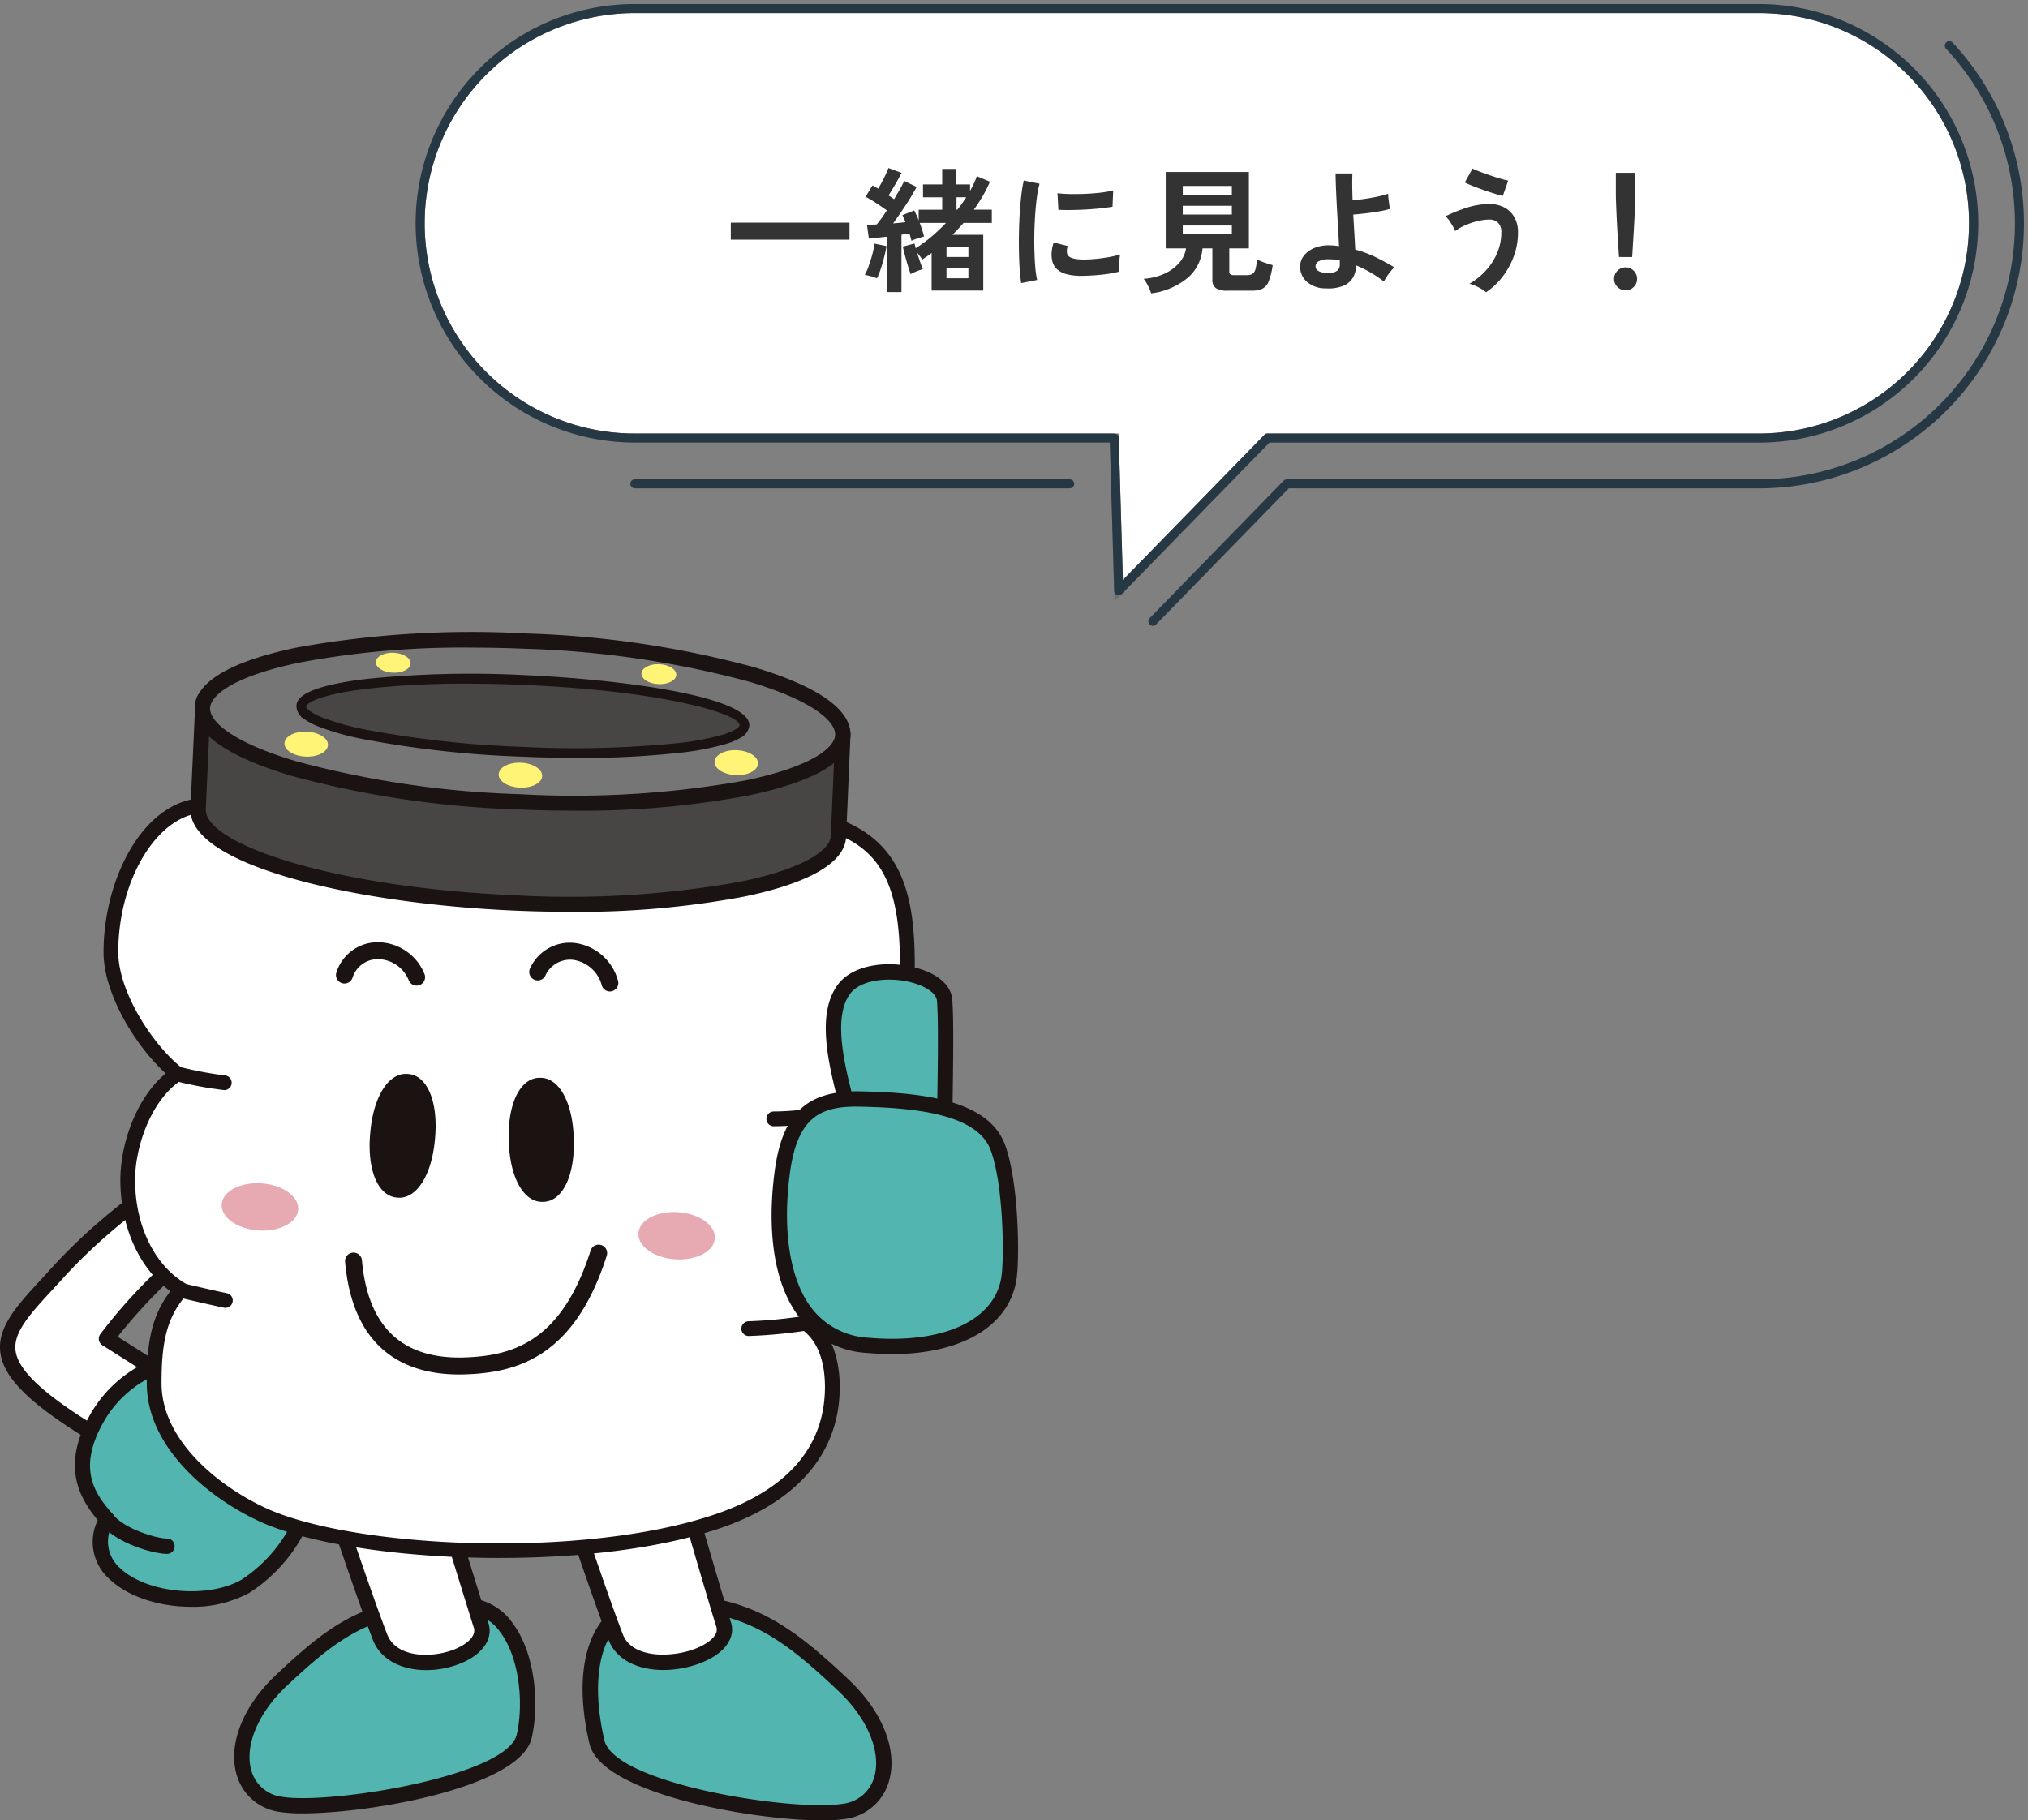 <svg xmlns="http://www.w3.org/2000/svg" width="225" height="202"><rect width="100%" height="100%" fill="#808080" stroke="none"/><defs><clipPath id="a"><path fill="none" d="M0 0h112.951v131.836H0z"/></clipPath><clipPath id="b"><path fill="none" stroke="#707070" d="M0 0h179.343v69.893H0z"/></clipPath></defs><g clip-path="url(#a)" transform="translate(0 70.164)"><path d="m19.588 83.309-7.772-4.913s8.346-11.384 17.089-13.938l-2.478-8.656c-7.537 4.325-14.572 9.252-20.081 15.322-6.4 7.057-10.3 9.584 6.4 19.213s11.508-4.084 6.848-7.028" fill="#fff"/><path d="M21.615 94.571c-2.149 0-5.257-1.167-9.3-3.5C4.08 86.325.528 83.129.056 80.043c-.439-2.867 1.775-5.269 4.576-8.31q.525-.569 1.08-1.179c4.971-5.477 11.417-10.4 20.288-15.489a.85.85 0 0 1 1.24.5l2.479 8.655a.85.85 0 0 1-.579 1.05c-7.115 2.08-14.1 10.389-16.086 12.9l6.989 4.414c2.963 1.872 6.251 7.668 4.521 10.534a3.171 3.171 0 0 1-2.949 1.446m4.291-37.487c-8.229 4.813-14.263 9.477-18.934 14.619q-.559.616-1.089 1.188c-2.59 2.811-4.461 4.843-4.147 6.9.374 2.447 3.9 5.474 11.428 9.814 6.312 3.638 9.274 3.75 9.943 2.645 1-1.66-1.374-6.576-3.973-8.218l-7.777-4.912a.849.849 0 0 1-.232-1.221c.337-.46 8.128-10.982 16.732-13.994Z" fill="#1a1311"/><path d="M11.852 98.39c-2.052-2.327-4.165-5.42-1.313-10.784 3.325-6.25 12.325-10.727 20.542-2.739s.816 18.27-3.823 20.975c-6.3 3.674-19.258 0-15.406-7.452" fill="#53b5b0"/><path d="M21.188 108.136c-3.431 0-6.932-1.066-9.026-3.057a5.5 5.5 0 0 1-1.315-6.555c-2.2-2.628-3.865-6.043-1.058-11.319a14.14 14.14 0 0 1 10-7.338c2.9-.454 7.31-.06 11.886 4.389a11.974 11.974 0 0 1 3.858 10.3 17.691 17.691 0 0 1-7.845 12.021 13.091 13.091 0 0 1-6.5 1.561m.458-26.713a10.317 10.317 0 0 0-1.6.124 12.413 12.413 0 0 0-8.76 6.457c-2.592 4.87-.828 7.523 1.2 9.823a.849.849 0 0 1 .117.953 3.909 3.909 0 0 0 .726 5.067c2.95 2.8 9.762 3.439 13.5 1.26a16.11 16.11 0 0 0 7.015-10.759 10.207 10.207 0 0 0-3.356-8.872c-2.748-2.672-5.776-4.053-8.843-4.053" fill="#1a1311"/><path d="M18.527 102.264c-1.438 0-5.673-1.143-7.354-3.361a.85.85 0 1 1 1.355-1.027c1.226 1.617 4.857 2.688 6 2.688a.85.85 0 1 1 0 1.7" fill="#1a1311"/><path d="M51.931 107.998c5.752.4 7.467 9.031 6.234 14.494s-21.5 8.459-26.963 7.578-6.169-7.93 0-13.746 10.48-9.031 20.729-8.326" fill="#53b5b0"/><path d="M33.567 131.059a16.531 16.531 0 0 1-2.5-.154 5.736 5.736 0 0 1-4.781-4.024c-1.042-3.392.618-7.676 4.333-11.179 6.167-5.815 10.672-9.293 21.372-8.556a6.579 6.579 0 0 1 4.89 2.81c2.511 3.372 2.964 8.951 2.115 12.719-1.235 5.465-17.8 8.384-25.427 8.385m15.633-22.311c-7.8 0-11.669 2.773-17.417 8.193-3.191 3.009-4.713 6.716-3.874 9.442a4.04 4.04 0 0 0 3.426 2.845c5.3.854 24.952-2.287 26-6.926.747-3.306.362-8.4-1.819-11.329a4.87 4.87 0 0 0-3.644-2.129q-1.41-.1-2.67-.1" fill="#1a1311"/><path d="M48.182 93.402s4.019 13.072 5.2 16.805-9.26 6.382-11.225 1.273-6.288-18.078-6.288-18.078Z" fill="#fff"/><path d="M47.289 115.163c-2.6 0-5.033-1.049-5.929-3.377-1.949-5.069-6.258-17.985-6.3-18.115a.85.85 0 0 1 .806-1.119h12.317a.851.851 0 0 1 .813.6c.04.131 4.03 13.111 5.195 16.8.588 1.86-.8 3.68-3.529 4.635a10.31 10.31 0 0 1-3.372.577M37.047 94.252c1.093 3.258 4.3 12.767 5.9 16.923 1.008 2.619 4.79 2.633 7.152 1.806 1.463-.512 2.795-1.489 2.47-2.518-1.021-3.235-4.212-13.6-5.015-16.211Z" fill="#1a1311"/><path d="M72.165 107.754c-5.842.4-7.921 6.918-5.935 15.394 1.3 5.539 21.838 8.592 27.387 7.7s6.265-8.055 0-13.962-11.041-9.845-21.451-9.129" fill="#53b5b0"/><path d="M91.227 131.838c-7.716 0-24.529-2.96-25.826-8.5-1.351-5.771-.9-10.574 1.283-13.525a7.132 7.132 0 0 1 5.421-2.912c10.554-.723 15.6 3.235 22.093 9.359 3.77 3.554 5.456 7.9 4.4 11.341a5.816 5.816 0 0 1-4.846 4.079 16.729 16.729 0 0 1-2.524.155m-19-23.238a5.408 5.408 0 0 0-4.17 2.225c-1.851 2.506-2.215 6.926-1 12.127 1.137 4.848 20.916 7.938 26.424 7.051a4.117 4.117 0 0 0 3.492-2.9c.852-2.775-.693-6.545-3.939-9.6-6.354-5.991-10.929-9.581-20.81-8.9" fill="#1a1311"/><path d="M75.382 93.419s3.734 12.969 4.913 16.7-10.022 6.485-11.987 1.376-6.288-18.078-6.288-18.078Z" fill="#fff"/><path d="M73.607 115.151c-2.712 0-5.2-1.035-6.093-3.348-1.949-5.069-6.258-17.985-6.3-18.115a.85.85 0 0 1 .806-1.119h13.358a.85.85 0 0 1 .817.615c.037.13 3.744 13 4.906 16.682.577 1.829-.867 3.646-3.682 4.629a11.7 11.7 0 0 1-3.816.656M63.201 94.269c1.093 3.258 4.3 12.767 5.9 16.923 1.019 2.654 5.234 2.582 7.761 1.7 1.531-.535 2.935-1.52 2.622-2.513-1.022-3.234-3.985-13.486-4.742-16.109Z" fill="#1a1311"/><path d="M79.383 98.726c5.821-1.937 11.81-5.649 12.816-12.877.36-2.57.259-7.083-2.862-9.232 3.819-2.287 6.345-7.111 6.8-12.147.4-4.446-1.145-8.749-3.767-11.209 3.336-2.685 8.3-11.525 8.3-16.366 0-8.134-1.689-13.381-8.529-15.641l-69.326-2.05c-5.979 0-10.51 8.154-10.51 16.288 0 4.842 4.045 10.826 7.381 13.511-3.594 2.347-5.515 7.724-5.515 11.772 0 5.054 2.125 9.88 5.944 12.168-2.583 2.881-3.012 6.106-3.012 10.4 0 6.685 6.463 11.988 12 14.555 9.284 4.309 34.765 5.993 50.288.825" fill="#fff"/><path d="M55.455 102.719c-10.791 0-21.232-1.536-26.7-4.076-5.752-2.67-12.47-8.279-12.47-15.3 0-4.288.447-7.412 2.618-10.224-3.445-2.507-5.55-7.139-5.55-12.346 0-3.95 1.722-9.07 5.025-11.821-3.451-3.176-6.891-8.9-6.891-13.462 0-8.262 4.552-17.107 11.329-17.107l69.47 2.053.113.038c7.546 2.494 9.091 8.367 9.091 16.418 0 4.7-4.413 13.013-7.931 16.408a15 15 0 0 1 3.4 11.24c-.456 5.067-2.814 9.608-6.247 12.145 2.922 2.875 2.52 7.745 2.305 9.275-.872 6.237-5.495 10.919-13.368 13.541-6.712 2.235-15.562 3.216-24.187 3.216M22.788 20.022c-5.138 0-9.667 7.229-9.667 15.469 0 4.294 3.659 10.123 7.076 12.872l.879.708-.945.617c-3.341 2.182-5.144 7.34-5.144 11.086 0 5.022 2.125 9.415 5.547 11.465l.852.511-.663.739c-2.344 2.615-2.8 5.594-2.8 9.856 0 6.247 6.206 11.345 11.521 13.812 9.585 4.449 34.9 5.713 49.683.791 7.346-2.446 11.473-6.555 12.264-12.213.2-1.436.613-6.288-2.516-8.443l-1.049-.723 1.093-.654c3.446-2.065 5.959-6.586 6.4-11.518.365-4.059-1.014-8.195-3.512-10.538l-.687-.645.735-.592c3.3-2.657 7.993-11.24 7.993-15.728 0-8.858-2.131-12.891-7.855-14.825Zm56.595 78.7Z" fill="#1a1311"/><path d="M21.981 19.591c-.212 4.923 15.52 9.6 35.138 10.442s35.693-2.463 35.905-7.385l.483-11.222c.191-4.451-19.706-4.843-35.349-5.516-13.082-.563-35.457-2.314-35.647 2.1-.085 1.993-.459 9.941-.529 11.581" fill="#474645"/><path d="M63.199 31.015c-2 0-4.047-.043-6.116-.133-17.631-.759-36.223-4.986-35.951-11.328.033-.76.131-2.875.235-5.125.12-2.6.249-5.387.295-6.456a2.276 2.276 0 0 1 .791-1.59c2.984-2.718 15.027-2.344 30.458-1.574 1.865.094 3.647.183 5.283.253 1.332.058 2.7.113 4.074.169 16.6.673 28.571 1.387 31.393 4.455a2.448 2.448 0 0 1 .695 1.778c-.07 1.666-.439 10.226-.482 11.223-.154 3.6-6.259 5.6-11.353 6.651A99.078 99.078 0 0 1 63.2 31.017m-40.369-11.39c-.164 3.814 13.893 8.677 34.325 9.556a107.335 107.335 0 0 0 25.022-1.514c7.275-1.5 9.934-3.595 10-5.06l.483-11.222a.742.742 0 0 0-.248-.554C89.846 8.048 74.517 7.427 62.2 6.927c-1.38-.056-2.745-.111-4.079-.169-1.639-.07-3.425-.16-5.294-.253-10.565-.527-26.532-1.322-29.229 1.132-.228.208-.235.354-.237.409-.046 1.07-.175 3.856-.3 6.462-.1 2.247-.2 4.36-.234 5.12" fill="#1a1311"/><path d="M22.464 8.368c-.213 4.923 15.52 9.6 35.137 10.442s35.693-2.463 35.906-7.385S77.986 1.826 58.368.982s-35.692 2.463-35.9 7.386" fill="#767676"/><path d="M63.684 19.793c-2 0-4.045-.043-6.115-.133a109 109 0 0 1-25.215-3.726c-4.985-1.481-10.894-4-10.739-7.6s6.259-5.6 11.353-6.651A109.04 109.04 0 0 1 58.405.134 109.048 109.048 0 0 1 83.616 3.86c4.985 1.481 10.895 4 10.739 7.6s-6.259 5.6-11.353 6.652a99.094 99.094 0 0 1-19.318 1.681M52.284 1.7A97.3 97.3 0 0 0 33.31 3.346c-7.275 1.5-9.934 3.595-10 5.059s2.406 3.784 9.526 5.9a107.294 107.294 0 0 0 24.8 3.657 107.23 107.23 0 0 0 25.021-1.514c7.275-1.5 9.934-3.595 10-5.06s-2.406-3.783-9.525-5.9a107.3 107.3 0 0 0-24.8-3.657 142.773 142.773 0 0 0-6.048-.131" fill="#1a1311"/><path d="M82.594 10.333c-.014.333-.278.642-.768.933a7 7 0 0 1-1.411.591 28.864 28.864 0 0 1-5.05.968 114.3 114.3 0 0 1-17.526.427 114.512 114.512 0 0 1-17.437-1.931 29.1 29.1 0 0 1-4.937-1.394 7.155 7.155 0 0 1-1.355-.713c-.463-.331-.7-.663-.685-1 .1-2.2 11.177-3.507 24.756-2.923s24.5 2.841 24.409 5.038" fill="#474645"/><path d="M64.211 13.937c-2.062 0-4.205-.046-6.391-.14a114.959 114.959 0 0 1-17.524-1.943 29.416 29.416 0 0 1-5.034-1.424 7.6 7.6 0 0 1-1.463-.773 1.768 1.768 0 0 1-.913-1.463c.023-.522.091-2.111 7.8-3.022a115.236 115.236 0 0 1 17.521-.421c10.1.435 25.073 2.286 24.931 5.606a1.772 1.772 0 0 1-1.035 1.379 7.543 7.543 0 0 1-1.525.642 29.345 29.345 0 0 1-5.15.989 97.388 97.388 0 0 1-11.219.571M51.821 5.7a96.569 96.569 0 0 0-11.009.555c-5.57.657-6.826 1.657-6.84 1.986 0 .091.114.283.457.529a6.72 6.72 0 0 0 1.249.654 28.473 28.473 0 0 0 4.843 1.363 113.837 113.837 0 0 0 17.349 1.921 113.475 113.475 0 0 0 17.434-.424 28.358 28.358 0 0 0 4.95-.945 6.429 6.429 0 0 0 1.3-.542c.362-.214.5-.393.5-.487.05-1.2-8.109-3.79-23.888-4.469a148.361 148.361 0 0 0-6.337-.139M41.077 55.553c-.382 4.07.849 7.029 2.985 7.176 2.129.23 3.86-2.467 4.2-6.54.382-4.07-.849-7.029-2.985-7.176-2.129-.23-3.86 2.467-4.2 6.54m22.581.658c.145 4.086-1.256 6.968-3.4 6.99-2.139.106-3.71-2.686-3.811-6.774-.145-4.086 1.256-6.968 3.4-6.99 2.139-.106 3.71 2.687 3.811 6.774M46.224 39.208a.941.941 0 0 1-.852-.54 3.732 3.732 0 0 0-3.6-2.394 2.94 2.94 0 0 0-2.654 2.036.941.941 0 0 1-1.8-.551 4.806 4.806 0 0 1 4.317-3.36 5.618 5.618 0 0 1 5.439 3.468.94.94 0 0 1-.451 1.25.929.929 0 0 1-.4.09m21.445.651a.941.941 0 0 1-.912-.717 3.851 3.851 0 0 0-3.161-2.792 3.014 3.014 0 0 0-3.11 1.789.94.94 0 0 1-1.652-.9 4.844 4.844 0 0 1 5-2.755 5.717 5.717 0 0 1 4.741 4.21.94.94 0 0 1-.69 1.136.964.964 0 0 1-.224.027m-16.742 42.5c-5.407 0-11.727-2.263-12.633-12.5a.94.94 0 0 1 1.873-.165c.653 7.373 4.452 10.985 11.34 10.778 5.372-.172 10.79-1.725 14.018-11.83a.94.94 0 1 1 1.79.571c-3.593 11.247-9.976 12.953-15.747 13.138q-.318.01-.64.011" fill="#1a1311"/><path d="M24.598 63.47c-.1 1.444 1.719 2.745 4.063 2.907s4.324-.876 4.424-2.32-1.718-2.745-4.062-2.908-4.325.877-4.425 2.32m46.233 3.201c-.1 1.444 1.719 2.745 4.063 2.907s4.324-.876 4.424-2.32-1.718-2.745-4.062-2.908-4.325.876-4.425 2.32" fill="#e7aab2"/><path d="M55.327 15.749c-.033.764 1.02 1.43 2.353 1.487s2.439-.516 2.472-1.28-1.02-1.43-2.353-1.487-2.439.516-2.472 1.28m-23.765-3.441c-.033.764 1.02 1.43 2.353 1.487s2.439-.516 2.472-1.28-1.02-1.43-2.353-1.487-2.439.516-2.472 1.28m10.134-9.012c-.026.611.816 1.144 1.882 1.19s1.951-.412 1.977-1.024-.816-1.144-1.882-1.19-1.951.413-1.978 1.024m42.407 11.273c-.033.764-1.14 1.337-2.472 1.28s-2.386-.723-2.353-1.487 1.14-1.337 2.472-1.28 2.386.723 2.353 1.487M75.031 4.73c-.026.611-.912 1.07-1.978 1.024s-1.908-.579-1.882-1.19.912-1.07 1.977-1.024 1.909.579 1.882 1.19" fill="#fff475"/><path d="M24.902 50.802h-.034a41.222 41.222 0 0 1-5.377-1 .82.82 0 1 1 .393-1.591 40.634 40.634 0 0 0 5.051.957.82.82 0 0 1-.033 1.638m.103 24.158a.84.84 0 0 1-.172-.018c-1.176-.249-2.2-.487-3.344-.75l-1.575-.363a.82.82 0 1 1 .364-1.6l1.58.364c1.13.262 2.149.5 3.316.744a.82.82 0 0 1-.169 1.622m60.874-20.15a.82.82 0 1 1 0-1.639 28.561 28.561 0 0 0 6.063-.708.82.82 0 1 1 .392 1.591 29.928 29.928 0 0 1-6.455.756m-2.777 23.275a.82.82 0 1 1 0-1.639 52.71 52.71 0 0 0 5.908-.552.819.819 0 0 1 .229 1.622 54.131 54.131 0 0 1-6.136.568" fill="#1a1311"/><path d="M94.79 55.346c-1.616-5.785-3.6-12.317-1.2-15.683s10.928-2.065 11.208 1.149-.071 14.005 0 16.391l-10.473-1.857" fill="#53b5b0"/><path d="m105.681 58.222-11.507-2.038a.851.851 0 0 1-.439-1.451c-1.661-5.92-3.357-12.029-.835-15.562 1.7-2.378 5.693-2.775 8.763-1.936 2.4.654 3.847 1.931 3.985 3.5.181 2.089.1 7.2.041 11.311-.034 2.3-.064 4.28-.038 5.128ZM95.488 54.69l8.452 1.5c0-1.041.025-2.523.049-4.163.061-4.07.137-9.135-.037-11.138-.068-.786-1.143-1.577-2.739-2.012-2.474-.674-5.743-.38-6.931 1.284-2.061 2.888-.375 8.9 1.112 14.2Z" fill="#1a1311"/><path d="M95.362 51.787c-5.013-.094-7.7 1.745-8.559 8.02-1.17 8.566.336 18.5 9.4 19.312 9.295.834 15.143-2.4 15.77-7.729.286-2.425.169-10.263-1.254-14.187-1.7-4.692-9.385-5.3-15.358-5.416" fill="#53b5b0"/><path d="M98.96 80.095q-1.367 0-2.832-.13a10.126 10.126 0 0 1-7.318-3.787c-3.789-4.756-3.411-12.371-2.848-16.487.864-6.328 3.6-8.849 9.417-8.754 6.958.133 14.317.946 16.141 5.975 1.5 4.141 1.59 12.094 1.3 14.576-.632 5.376-5.965 8.607-13.857 8.607m-4-27.462c-4.009 0-6.492 1.281-7.313 7.289-.894 6.546.015 12.085 2.494 15.2a8.486 8.486 0 0 0 6.141 3.152c8.428.759 14.262-1.982 14.849-6.981.271-2.293.181-9.967-1.209-13.8-1.481-4.085-8.567-4.74-14.574-4.855h-.388" fill="#1a1311"/></g><path d="M118.679 54.19H70.434a.5.5 0 0 1-.5-.5.5.5 0 0 1 .5-.5h48.245a.5.5 0 0 1 .5.5.5.5 0 0 1-.5.5Z" fill="#273845"/><g clip-path="url(#b)" transform="translate(45.657)"><path d="M82.25 69.444a.5.5 0 0 1-.358-.849l14.866-15.253a.5.5 0 0 1 .358-.151h52.364a28.4 28.4 0 0 0 20.779-47.772.5.5 0 1 1 .731-.682 29.4 29.4 0 0 1-21.511 49.454H97.327l-14.719 15.1a.5.5 0 0 1-.358.153Z" fill="#273845"/><path d="m78.456 65.555 16.519-16.949h54.506a23.828 23.828 0 1 0 0-47.656H24.777a23.828 23.828 0 1 0 0 47.656h53.184Z" fill="#fff"/><path d="m77.991 66.749-.515-17.642h-52.7a24.335 24.335 0 0 1-9.47-46.744A24.175 24.175 0 0 1 24.777.45h124.7a24.334 24.334 0 0 1 9.473 46.749 24.174 24.174 0 0 1-9.469 1.912h-54.3ZM24.777 1.45a23.334 23.334 0 0 0-9.078 44.823 23.183 23.183 0 0 0 9.08 1.833h53.67l.474 16.254 15.841-16.254h54.717a23.335 23.335 0 0 0 9.079-44.823 23.177 23.177 0 0 0-9.079-1.833Z" fill="#707070"/><path d="M78.456 66.055a.5.5 0 0 1-.5-.485l-.481-16.463h-52.7a24.335 24.335 0 0 1-9.47-46.744A24.175 24.175 0 0 1 24.777.45h124.7a24.334 24.334 0 0 1 9.473 46.749 24.174 24.174 0 0 1-9.469 1.912h-54.3L78.814 65.899a.5.5 0 0 1-.358.156ZM24.777 1.45a23.334 23.334 0 0 0-9.078 44.823 23.183 23.183 0 0 0 9.08 1.833h53.182a.5.5 0 0 1 .5.485l.46 15.769 15.7-16.1a.5.5 0 0 1 .358-.151h54.506a23.335 23.335 0 0 0 9.079-44.823 23.177 23.177 0 0 0-9.079-1.833Z" fill="#273845"/></g><path d="M81.08 26.601v-1.89h13.17v1.89Zm17.355 5.81v-6.15q-.57.06-1.1.12t-.938.09l-.21-1.53q.225 0 .5-.008t.577-.022q.255-.3.548-.705t.577-.855q-.51-.375-1.155-.8a12.689 12.689 0 0 0-1.2-.713l.765-1.26a7.069 7.069 0 0 1 .63.36q.21-.345.435-.773t.42-.84a6.433 6.433 0 0 0 .285-.682l1.455.54q-.3.6-.7 1.283t-.743 1.222q.165.105.322.21t.292.21q.36-.6.66-1.132t.465-.893l1.38.66q-.285.54-.72 1.245t-.93 1.432q-.495.728-.96 1.372.375-.03.72-.068l.645-.067a7.644 7.644 0 0 0-.33-.78l1.305-.525q.12.24.255.525a5.358 5.358 0 0 1 .24.6v-1.2h2.61v-1.386h-2.13v-1.425h2.13v-1.725h1.575v1.725h1.515v.72q.24-.435.435-.848a6.455 6.455 0 0 0 .315-.787l1.455.615a13.926 13.926 0 0 1-.788 1.568q-.458.787-1 1.537h1.995v1.47H106.9q-.585.675-1.23 1.32h3.42v6.18h-5.73v-4.17q-.255.2-.518.375t-.517.36a4.274 4.274 0 0 0-.255-.368q-.165-.217-.33-.412.165.51.338 1.02t.307.825a6.168 6.168 0 0 0-.682.233 4.4 4.4 0 0 0-.667.322q-.12-.33-.292-.885t-.33-1.155q-.157-.6-.247-1.02l1.29-.345q.06.195.135.525a15.441 15.441 0 0 0 1.74-1.275 19.53 19.53 0 0 0 1.62-1.53h-2.91q.15.4.278.8t.2.7q-.3.09-.728.225a4.756 4.756 0 0 0-.667.255l-.1-.375q-.055-.21-.125-.435l-.42.068q-.225.038-.465.067v6.365Zm-1.135-1.52a4.959 4.959 0 0 0-.675-.232 6.78 6.78 0 0 0-.675-.158 6.9 6.9 0 0 0 .442-1.012q.218-.607.39-1.26a10.2 10.2 0 0 0 .247-1.193l1.32.27a11.174 11.174 0 0 1-.249 1.215q-.173.675-.382 1.313a8.01 8.01 0 0 1-.418 1.057Zm7.71-.015h2.43v-1.125h-2.43Zm0-2.355h2.43v-1.1h-2.43Zm1.11-5.25h.09q.285-.345.533-.7t.458-.683h-1.08Zm7.18 8.145q-.1-.615-.165-1.508t-.083-1.95q-.023-1.057 0-2.182t.09-2.2q.068-1.073.18-1.988a15.206 15.206 0 0 1 .262-1.56l1.755.36a9.36 9.36 0 0 0-.285 1.4q-.12.862-.195 1.89t-.1 2.107q-.022 1.08.007 2.1t.1 1.845a9.989 9.989 0 0 0 .2 1.335Zm6.375-.81q-2.595-.075-2.94-1.695a3.245 3.245 0 0 1-.06-.9 4.449 4.449 0 0 1 .225-1.1l1.575.39a1.658 1.658 0 0 0-.113.51 1.154 1.154 0 0 0 .052.4q.2.54 1.59.585a13.287 13.287 0 0 0 1.448-.053q.773-.068 1.515-.2a12.363 12.363 0 0 0 1.3-.3q-.03.21-.068.57t-.052.727q-.015.368 0 .608a12.822 12.822 0 0 1-1.508.285q-.8.1-1.575.142t-1.389.036Zm-2.25-7.32-.1-1.845a12.713 12.713 0 0 0 1.395.09q.825.015 1.718-.023t1.71-.135a9.314 9.314 0 0 0 1.358-.248l-.075 1.815q-.6.105-1.4.188t-1.642.127q-.847.045-1.62.052t-1.344-.021Zm10.29 9.27a5.065 5.065 0 0 0-.352-.845 4.7 4.7 0 0 0-.473-.775 6.474 6.474 0 0 0 2.28-.555 4.857 4.857 0 0 0 1.643-1.192 3.139 3.139 0 0 0 .772-1.628h-2.25v-8.475h9.225v8.475h-2.175v2.55a.4.4 0 0 0 .115.33.757.757 0 0 0 .443.09h1.4a1.09 1.09 0 0 0 .623-.15.937.937 0 0 0 .33-.525 5.6 5.6 0 0 0 .164-1.065 5.332 5.332 0 0 0 .832.345q.533.18.908.285a7.81 7.81 0 0 1-.443 1.8 1.5 1.5 0 0 1-.712.825 2.914 2.914 0 0 1-1.215.21h-2.61a2.3 2.3 0 0 1-1.328-.285 1.1 1.1 0 0 1-.382-.945v-3.465h-1.095a4.807 4.807 0 0 1-1.545 3.188 7.857 7.857 0 0 1-4.155 1.807Zm3.51-6.555h5.445v-.975h-5.445Zm0-2.19h5.445v-.975h-5.445Zm0-2.2h5.445v-.975h-5.445Zm15.875 10.39a3.111 3.111 0 0 1-2.12-.743 2.225 2.225 0 0 1-.735-1.673 1.938 1.938 0 0 1 .427-1.222 2.841 2.841 0 0 1 1.2-.863 4.174 4.174 0 0 1 1.777-.27 6.916 6.916 0 0 1 .915.09q-.045-.96-.112-2.085t-.128-2.243q-.06-1.117-.1-2.092t-.045-1.65h1.871q-.03.51-.023 1.29t.038 1.68q.6-.045 1.335-.15t1.432-.255a10.442 10.442 0 0 0 1.178-.314 5.054 5.054 0 0 0 .037.517q.037.337.083.66a5.092 5.092 0 0 0 .09.5 9.9 9.9 0 0 1-1.2.277q-.72.128-1.485.218t-1.395.138q.06 1.05.12 2.063t.1 1.822a12.658 12.658 0 0 1 2.325.87q1.095.54 2.025 1.11a2.793 2.793 0 0 0-.442.457 6.738 6.738 0 0 0-.442.615 4.583 4.583 0 0 0-.285.5 12.991 12.991 0 0 0-3.09-1.8 2.659 2.659 0 0 1-.341 1.353 2.224 2.224 0 0 1-1.087.923 4.453 4.453 0 0 1-1.923.277Zm.045-1.71a1.789 1.789 0 0 0 1.11-.187.8.8 0 0 0 .39-.713v-.495a3.923 3.923 0 0 0-.63-.1q-.315-.023-.615-.023a2.2 2.2 0 0 0-1.073.21.627.627 0 0 0-.368.555q-.004.663 1.181.753Zm17.725 2.145a2.469 2.469 0 0 0-.5-.367q-.325-.188-.685-.353a3.035 3.035 0 0 0-.66-.225 7.661 7.661 0 0 0 1.792-1.432 6.815 6.815 0 0 0 1.276-1.958 5.769 5.769 0 0 0 .472-2.31 1.418 1.418 0 0 0-.365-1.08 1.315 1.315 0 0 0-.937-.345 5.6 5.6 0 0 0-1.373.18 8.255 8.255 0 0 0-1.35.465 5.416 5.416 0 0 0-1.088.63 4.194 4.194 0 0 0-.262-.525q-.187-.33-.405-.645a2.88 2.88 0 0 0-.4-.48 17.571 17.571 0 0 1 2.333-.937 8.173 8.173 0 0 1 2.542-.413 3.454 3.454 0 0 1 1.62.368 2.745 2.745 0 0 1 1.12 1.072 3.332 3.332 0 0 1 .413 1.71 7.607 7.607 0 0 1-.465 2.655 8.429 8.429 0 0 1-1.26 2.28 7.93 7.93 0 0 1-1.818 1.71Zm1.86-10.695q-.36-.075-.93-.255t-1.207-.4q-.638-.225-1.2-.45t-.878-.39l.855-1.545q.27.135.772.33t1.1.4q.6.21 1.162.375t.923.24Zm12.885 6.78q-.03-.465-.075-1.223t-.1-1.635q-.052-.878-.09-1.725t-.06-1.5q-.023-.653-.023-.937v-2.325h2.16v2.325q0 .285-.023.938t-.06 1.5q-.038.848-.09 1.725t-.1 1.635q-.045.758-.075 1.223Zm.735 3.7a1.227 1.227 0 0 1-.9-.375 1.227 1.227 0 0 1-.375-.9 1.227 1.227 0 0 1 .375-.9 1.227 1.227 0 0 1 .9-.375 1.227 1.227 0 0 1 .9.375 1.227 1.227 0 0 1 .375.9 1.227 1.227 0 0 1-.375.9 1.227 1.227 0 0 1-.9.38Z" fill="#333"/></svg>